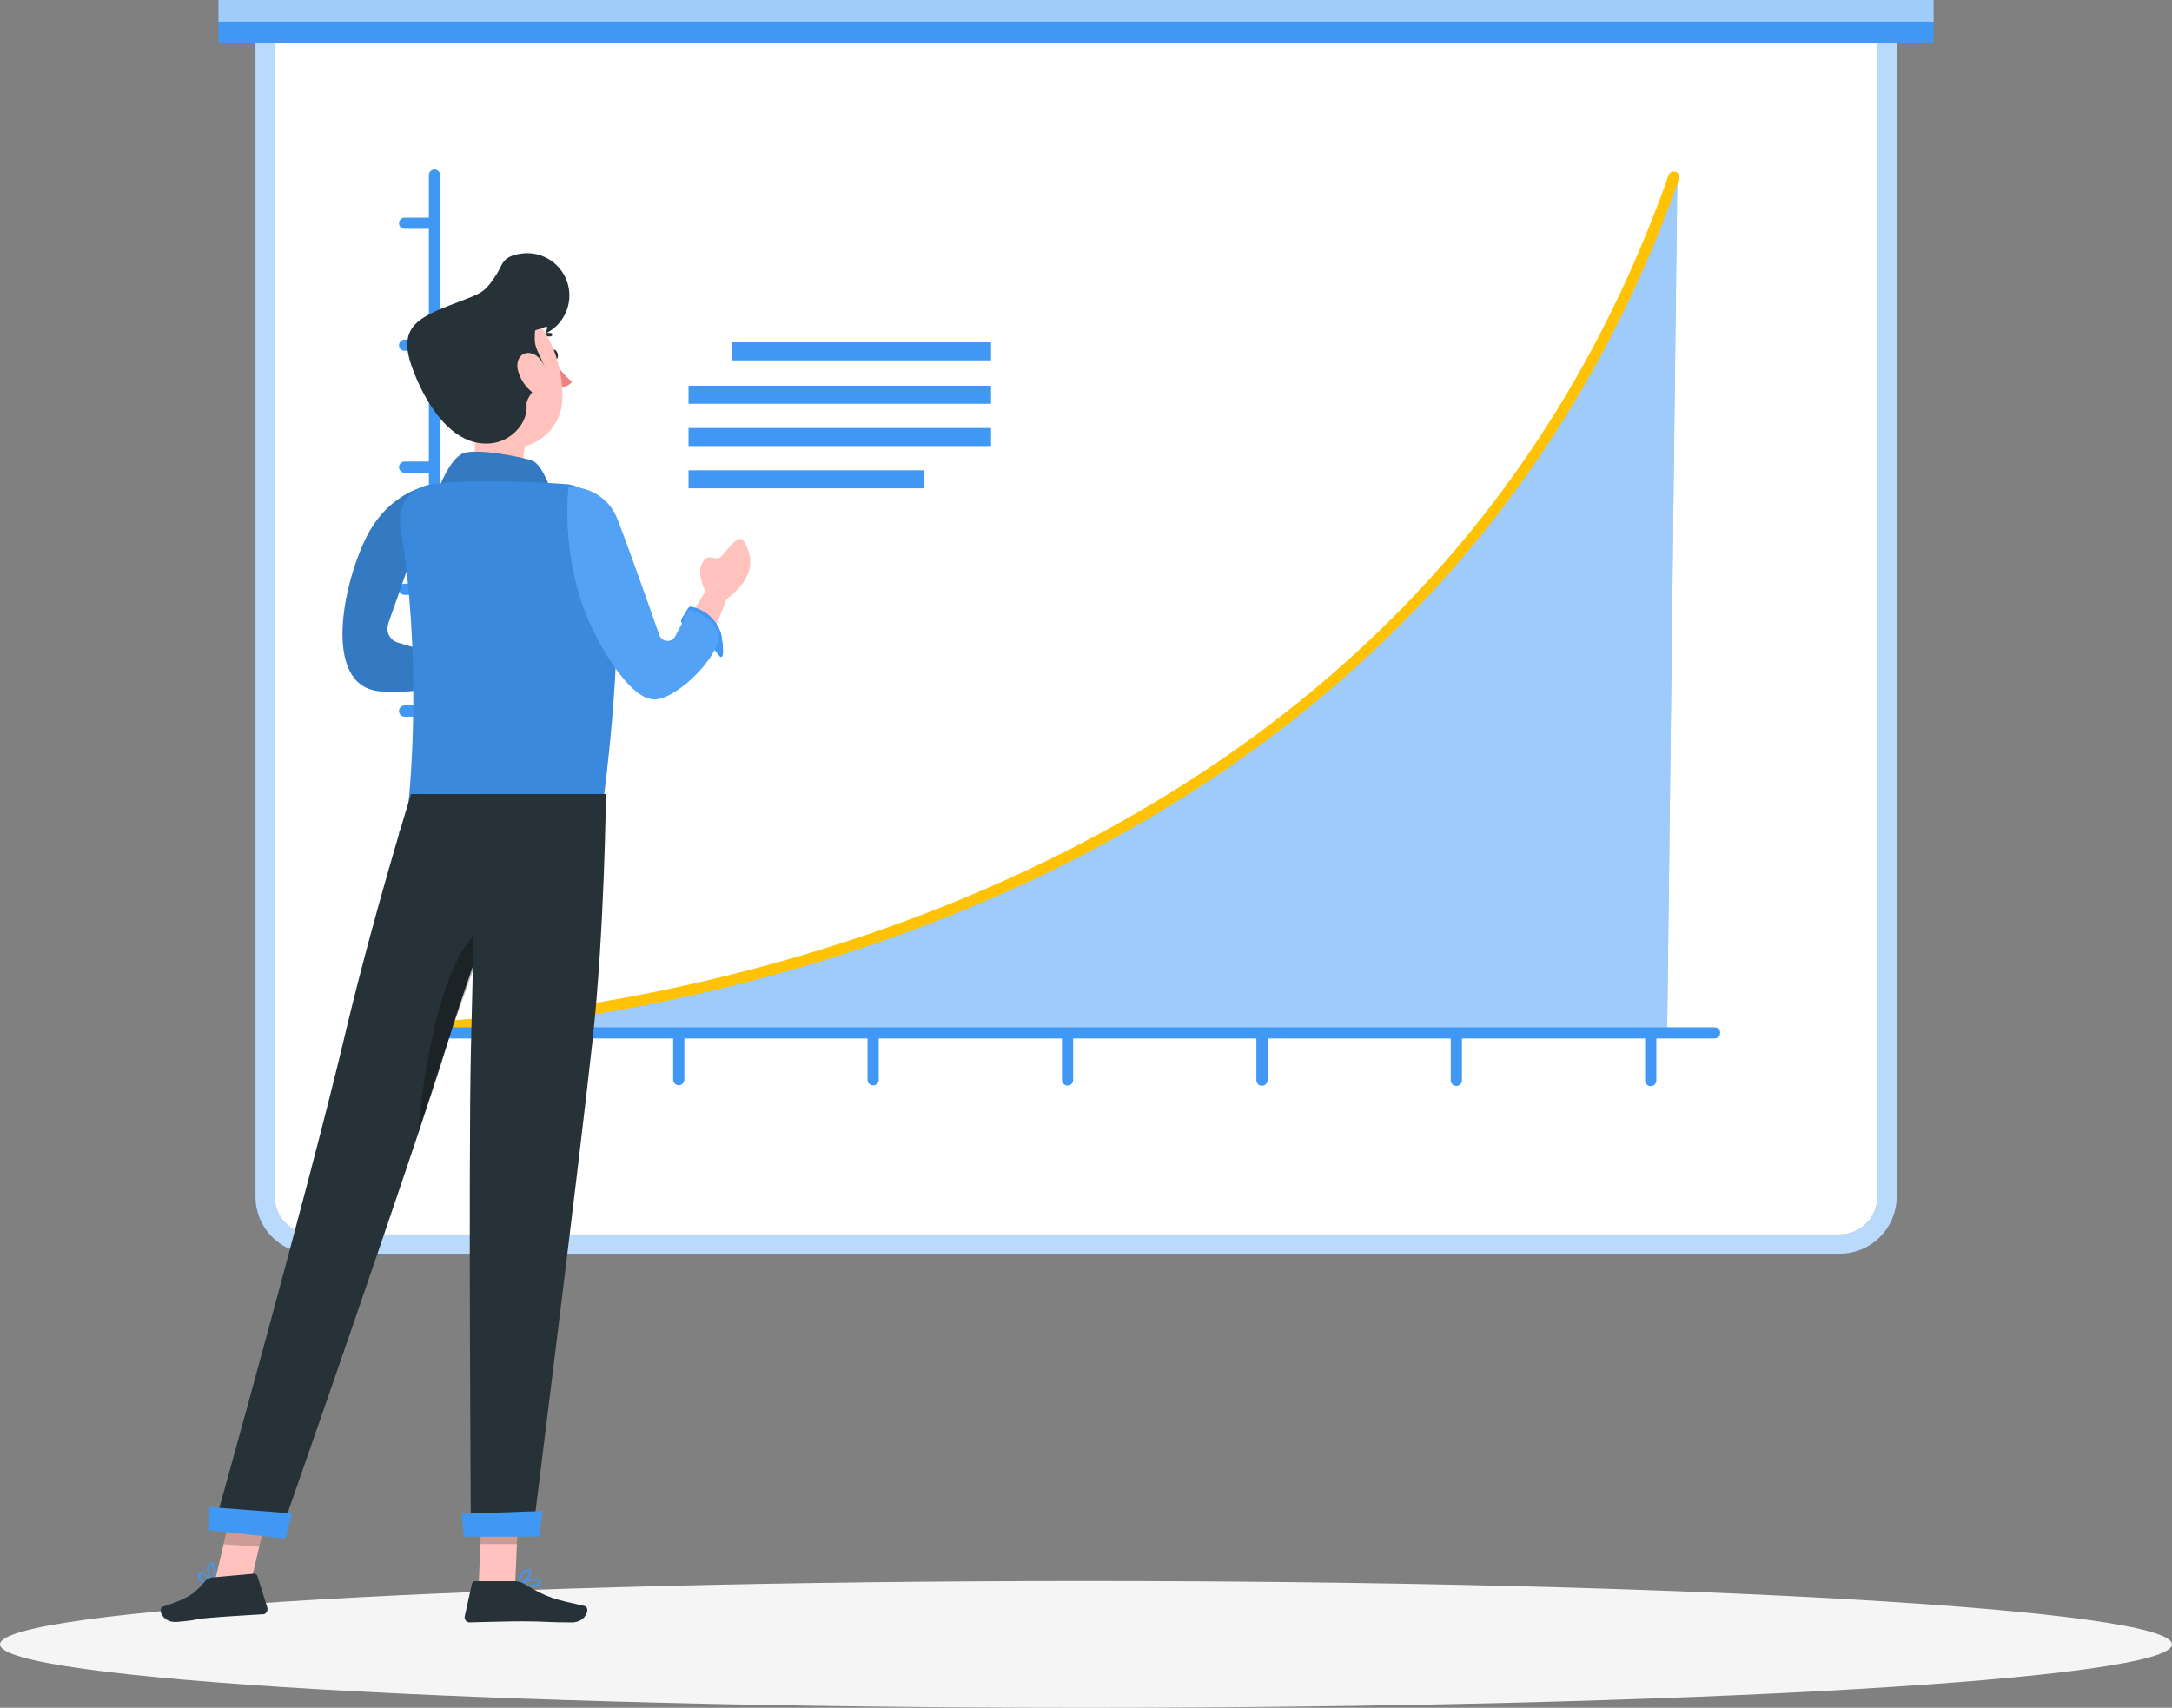 <svg width="613" height="482" viewBox="0 0 613 482" fill="none" xmlns="http://www.w3.org/2000/svg">
<rect x="0" y="0" width="613" height="482" fill="#808080" stroke="none"/>
<path d="M306.5 482C475.775 482 613 473.989 613 464.106C613 454.223 475.775 446.212 306.5 446.212C137.225 446.212 0 454.223 0 464.106C0 473.989 137.225 482 306.5 482Z" fill="#F5F5F5"/>
<path d="M519.213 353.833H88.162C83.907 353.825 79.828 352.13 76.82 349.119C73.813 346.109 72.121 342.029 72.117 337.773V3.383H535.29V337.773C535.281 342.033 533.584 346.115 530.571 349.126C527.557 352.136 523.473 353.829 519.213 353.833ZM77.539 8.805V337.773C77.543 340.591 78.663 343.292 80.654 345.285C82.645 347.279 85.345 348.403 88.162 348.411H519.213C522.03 348.403 524.73 347.279 526.721 345.285C528.712 343.292 529.832 340.591 529.836 337.773V8.805H77.539Z" fill="#4098F4"/>
<g opacity="0.8">
<path opacity="0.8" d="M519.213 353.833H88.162C83.907 353.825 79.828 352.13 76.82 349.119C73.813 346.109 72.121 342.029 72.117 337.773V3.383H535.29V337.773C535.281 342.033 533.584 346.115 530.571 349.126C527.557 352.136 523.473 353.829 519.213 353.833ZM77.539 8.805V337.773C77.543 340.591 78.663 343.292 80.654 345.285C82.645 347.279 85.345 348.403 88.162 348.411H519.213C522.03 348.403 524.73 347.279 526.721 345.285C528.712 343.292 529.832 340.591 529.836 337.773V8.805H77.539Z" fill="white"/>
</g>
<path d="M77.539 8.805V337.773C77.543 340.59 78.663 343.292 80.654 345.285C82.645 347.279 85.344 348.403 88.162 348.411H519.213C522.03 348.403 524.73 347.279 526.721 345.285C528.711 343.292 529.831 340.59 529.836 337.773V8.805H77.539Z" fill="white"/>
<path d="M545.723 0H61.652V12.203H545.723V0Z" fill="#4098F4"/>
<path opacity="0.5" d="M545.723 0H61.652V6.102H545.723V0Z" fill="white"/>
<path d="M120.535 290.082C120.535 290.082 390.297 285.055 473.384 49.967L470.523 290.62L120.535 290.082Z" fill="#4098F4"/>
<g opacity="0.7">
<path opacity="0.7" d="M120.535 290.082C120.535 290.082 390.297 285.055 473.384 49.967L470.523 290.62L120.535 290.082Z" fill="white"/>
</g>
<path d="M122.621 291.441C122.413 291.447 122.207 291.411 122.013 291.336C121.819 291.262 121.642 291.15 121.491 291.006C121.341 290.863 121.22 290.692 121.136 290.502C121.052 290.312 121.006 290.108 121 289.9C120.995 289.693 121.031 289.486 121.106 289.292C121.18 289.099 121.292 288.921 121.436 288.771C121.579 288.62 121.75 288.5 121.94 288.415C122.13 288.331 122.334 288.285 122.542 288.28C135.631 287.663 204.601 282.937 278.866 250.563C373.714 209.18 438.4 141.492 470.964 49.335C471.127 48.974 471.419 48.688 471.783 48.532C472.147 48.377 472.555 48.363 472.929 48.494C473.302 48.625 473.612 48.892 473.799 49.24C473.986 49.589 474.034 49.995 473.936 50.378C455.994 101.199 427.825 145.223 390.154 181.311C359.518 210.697 322.48 234.962 280.068 253.456C205.296 286.067 135.805 290.825 122.637 291.394L122.621 291.441Z" fill="#FFC204"/>
<path d="M136.69 306.237C136.271 306.237 135.869 306.071 135.572 305.774C135.276 305.478 135.109 305.076 135.109 304.656V291.52C135.109 291.101 135.276 290.699 135.572 290.403C135.869 290.106 136.271 289.94 136.69 289.94C137.109 289.94 137.512 290.106 137.808 290.403C138.104 290.699 138.271 291.101 138.271 291.52V304.656C138.271 305.076 138.104 305.478 137.808 305.774C137.512 306.071 137.109 306.237 136.69 306.237Z" fill="#4098F4"/>
<path d="M191.561 306.3C191.142 306.3 190.74 306.134 190.443 305.837C190.147 305.541 189.98 305.139 189.98 304.72V291.584C189.98 291.164 190.147 290.762 190.443 290.466C190.74 290.169 191.142 290.003 191.561 290.003C191.981 290.003 192.383 290.169 192.679 290.466C192.976 290.762 193.142 291.164 193.142 291.584V304.72C193.142 305.139 192.976 305.541 192.679 305.837C192.383 306.134 191.981 306.3 191.561 306.3Z" fill="#4098F4"/>
<path d="M246.428 306.348C246.009 306.348 245.607 306.181 245.311 305.885C245.014 305.588 244.848 305.186 244.848 304.767V291.631C244.848 291.212 245.014 290.81 245.311 290.513C245.607 290.217 246.009 290.05 246.428 290.05C246.848 290.05 247.25 290.217 247.546 290.513C247.843 290.81 248.009 291.212 248.009 291.631V304.767C248.009 305.186 247.843 305.588 247.546 305.885C247.25 306.181 246.848 306.348 246.428 306.348Z" fill="#4098F4"/>
<path d="M301.3 306.395C300.88 306.395 300.478 306.229 300.182 305.932C299.885 305.636 299.719 305.234 299.719 304.815V291.679C299.719 291.259 299.885 290.857 300.182 290.561C300.478 290.264 300.88 290.098 301.3 290.098C301.719 290.098 302.121 290.264 302.417 290.561C302.714 290.857 302.88 291.259 302.88 291.679V304.815C302.88 305.234 302.714 305.636 302.417 305.932C302.121 306.229 301.719 306.395 301.3 306.395Z" fill="#4098F4"/>
<path d="M356.167 306.443C355.747 306.443 355.345 306.276 355.049 305.98C354.752 305.683 354.586 305.281 354.586 304.862V291.742C354.586 291.323 354.752 290.921 355.049 290.624C355.345 290.328 355.747 290.161 356.167 290.161C356.586 290.161 356.988 290.328 357.284 290.624C357.581 290.921 357.747 291.323 357.747 291.742V304.862C357.747 305.281 357.581 305.683 357.284 305.98C356.988 306.276 356.586 306.443 356.167 306.443Z" fill="#4098F4"/>
<path d="M411.022 306.506C410.603 306.506 410.201 306.339 409.904 306.043C409.608 305.746 409.441 305.344 409.441 304.925V291.789C409.441 291.37 409.608 290.968 409.904 290.671C410.201 290.375 410.603 290.208 411.022 290.208C411.441 290.208 411.844 290.375 412.14 290.671C412.436 290.968 412.603 291.37 412.603 291.789V304.925C412.603 305.344 412.436 305.746 412.14 306.043C411.844 306.339 411.441 306.506 411.022 306.506Z" fill="#4098F4"/>
<path d="M465.878 306.553C465.458 306.553 465.056 306.387 464.76 306.09C464.463 305.794 464.297 305.392 464.297 304.973V291.837C464.297 291.417 464.463 291.015 464.76 290.719C465.056 290.422 465.458 290.256 465.878 290.256C466.297 290.256 466.699 290.422 466.995 290.719C467.292 291.015 467.458 291.417 467.458 291.837V304.973C467.458 305.392 467.292 305.794 466.995 306.09C466.699 306.387 466.297 306.553 465.878 306.553Z" fill="#4098F4"/>
<path d="M121.264 64.589H114.182C113.763 64.589 113.361 64.423 113.065 64.126C112.768 63.83 112.602 63.428 112.602 63.008C112.602 62.589 112.768 62.187 113.065 61.891C113.361 61.594 113.763 61.428 114.182 61.428H121.264C121.684 61.428 122.086 61.594 122.382 61.891C122.679 62.187 122.845 62.589 122.845 63.008C122.845 63.428 122.679 63.83 122.382 64.126C122.086 64.423 121.684 64.589 121.264 64.589Z" fill="#4098F4"/>
<path d="M121.264 99.002H114.182C113.763 99.002 113.361 98.835 113.065 98.539C112.768 98.242 112.602 97.84 112.602 97.421C112.602 97.002 112.768 96.6 113.065 96.303C113.361 96.007 113.763 95.84 114.182 95.84H121.264C121.684 95.84 122.086 96.007 122.382 96.303C122.679 96.6 122.845 97.002 122.845 97.421C122.845 97.84 122.679 98.242 122.382 98.539C122.086 98.835 121.684 99.002 121.264 99.002Z" fill="#4098F4"/>
<path d="M121.264 133.431H114.182C113.763 133.431 113.361 133.264 113.065 132.968C112.768 132.671 112.602 132.269 112.602 131.85C112.602 131.431 112.768 131.028 113.065 130.732C113.361 130.436 113.763 130.269 114.182 130.269H121.264C121.684 130.269 122.086 130.436 122.382 130.732C122.679 131.028 122.845 131.431 122.845 131.85C122.845 132.269 122.679 132.671 122.382 132.968C122.086 133.264 121.684 133.431 121.264 133.431Z" fill="#4098F4"/>
<path d="M121.264 167.891H114.182C113.763 167.891 113.361 167.724 113.065 167.428C112.768 167.131 112.602 166.729 112.602 166.31C112.602 165.891 112.768 165.488 113.065 165.192C113.361 164.896 113.763 164.729 114.182 164.729H121.264C121.684 164.729 122.086 164.896 122.382 165.192C122.679 165.488 122.845 165.891 122.845 166.31C122.845 166.729 122.679 167.131 122.382 167.428C122.086 167.724 121.684 167.891 121.264 167.891Z" fill="#4098F4"/>
<path d="M121.264 202.272H114.182C113.763 202.272 113.361 202.105 113.065 201.809C112.768 201.512 112.602 201.11 112.602 200.691C112.602 200.272 112.768 199.87 113.065 199.573C113.361 199.277 113.763 199.11 114.182 199.11H121.264C121.684 199.11 122.086 199.277 122.382 199.573C122.679 199.87 122.845 200.272 122.845 200.691C122.845 201.11 122.679 201.512 122.382 201.809C122.086 202.105 121.684 202.272 121.264 202.272Z" fill="#4098F4"/>
<path d="M121.264 236.7H114.182C113.763 236.7 113.361 236.534 113.065 236.237C112.768 235.941 112.602 235.539 112.602 235.12C112.602 234.7 112.768 234.298 113.065 234.002C113.361 233.705 113.763 233.539 114.182 233.539H121.264C121.684 233.539 122.086 233.705 122.382 234.002C122.679 234.298 122.845 234.7 122.845 235.12C122.845 235.539 122.679 235.941 122.382 236.237C122.086 236.534 121.684 236.7 121.264 236.7Z" fill="#4098F4"/>
<path d="M121.264 271.113H114.182C113.763 271.113 113.361 270.947 113.065 270.65C112.768 270.354 112.602 269.952 112.602 269.532C112.602 269.113 112.768 268.711 113.065 268.415C113.361 268.118 113.763 267.952 114.182 267.952H121.264C121.684 267.952 122.086 268.118 122.382 268.415C122.679 268.711 122.845 269.113 122.845 269.532C122.845 269.952 122.679 270.354 122.382 270.65C122.086 270.947 121.684 271.113 121.264 271.113Z" fill="#4098F4"/>
<path d="M483.898 293.101H122.624C122.205 293.101 121.802 292.935 121.506 292.638C121.21 292.342 121.043 291.94 121.043 291.52V49.414C121.043 48.995 121.21 48.593 121.506 48.296C121.802 48 122.205 47.833 122.624 47.833C123.043 47.833 123.445 48 123.742 48.296C124.038 48.593 124.205 48.995 124.205 49.414V289.94H483.898C484.317 289.94 484.72 290.106 485.016 290.403C485.312 290.699 485.479 291.101 485.479 291.52C485.479 291.94 485.312 292.342 485.016 292.638C484.72 292.935 484.317 293.101 483.898 293.101Z" fill="#4098F4"/>
<path d="M279.706 96.615H206.578V101.705H279.706V96.615Z" fill="#4098F4"/>
<path d="M279.707 108.866H194.328V113.956H279.707V108.866Z" fill="#4098F4"/>
<path d="M279.707 120.8H194.328V125.89H279.707V120.8Z" fill="#4098F4"/>
<path d="M260.848 132.735H194.328V137.825H260.848V132.735Z" fill="#4098F4"/>
<path d="M122.844 136.655C122.844 136.655 110.055 137.604 103.084 152.257C96.113 166.911 91.355 194.431 107.826 195.159C124.298 195.886 122.812 191.855 122.812 191.855V184.52L112.237 181.359C111.724 181.203 111.247 180.948 110.832 180.608C110.418 180.268 110.075 179.85 109.822 179.377C109.57 178.904 109.413 178.387 109.361 177.853C109.309 177.32 109.362 176.781 109.518 176.269V176.111L115.082 160.303L122.844 136.655Z" fill="#4098F4"/>
<path opacity="0.2" d="M122.844 136.655C122.844 136.655 110.055 137.604 103.084 152.257C96.113 166.911 91.355 194.431 107.826 195.159C124.298 195.886 122.812 191.855 122.812 191.855V184.52L112.237 181.359C111.724 181.203 111.247 180.948 110.832 180.608C110.418 180.268 110.075 179.85 109.822 179.377C109.57 178.904 109.413 178.387 109.361 177.853C109.309 177.32 109.362 176.781 109.518 176.269V176.111L115.082 160.303L122.844 136.655Z" fill="black"/>
<path d="M156.151 98.67C156.688 98.575 157.242 99.144 157.415 99.95C157.589 100.757 157.289 101.531 156.752 101.531C156.428 101.497 156.126 101.353 155.896 101.122C155.666 100.892 155.521 100.59 155.487 100.267C155.313 99.46 155.613 98.765 156.151 98.67Z" fill="#263238"/>
<path d="M157.702 109.403C158.403 109.424 159.101 109.294 159.747 109.021C160.394 108.749 160.974 108.34 161.448 107.823C159.41 106.012 157.629 103.933 156.152 101.642L157.702 109.403Z" fill="#EC837E"/>
<path d="M151.947 96.331C152.342 95.86 152.844 95.491 153.41 95.252C153.976 95.013 154.59 94.911 155.203 94.955H155.361C155.491 94.955 155.616 94.904 155.708 94.812C155.8 94.72 155.851 94.595 155.851 94.465C155.856 94.403 155.847 94.34 155.826 94.28C155.805 94.221 155.772 94.166 155.729 94.121C155.686 94.075 155.634 94.038 155.576 94.013C155.518 93.988 155.456 93.975 155.393 93.975C154.629 93.884 153.854 93.98 153.135 94.256C152.416 94.531 151.775 94.978 151.267 95.556C151.186 95.648 151.141 95.766 151.141 95.888C151.144 96.018 151.197 96.142 151.287 96.236C151.378 96.33 151.501 96.386 151.631 96.394C151.74 96.406 151.85 96.383 151.947 96.331Z" fill="#263238"/>
<path d="M148.578 123.946C147.092 129.811 146.998 137.082 153.431 139.074C153.431 139.074 161.43 145.776 146.033 145.776C132.059 145.776 129.988 138.141 129.988 138.141C135.268 133.099 134.367 122.681 132.897 115.141L148.578 123.946Z" fill="#FFC2BC"/>
<path d="M124.285 136.845C124.285 136.845 126.814 130.143 130.261 128.151C133.707 126.159 148.187 129.131 150.431 130.127C152.676 131.123 154.731 136.45 154.731 136.45L124.285 136.845Z" fill="#4098F4"/>
<path opacity="0.2" d="M124.285 136.845C124.285 136.845 126.814 130.143 130.261 128.151C133.707 126.159 148.187 129.131 150.431 130.127C152.676 131.123 154.731 136.45 154.731 136.45L124.285 136.845Z" fill="black"/>
<path d="M146.335 447.587C146.286 447.58 146.24 447.558 146.205 447.523C146.169 447.488 146.145 447.443 146.137 447.394C146.128 447.346 146.135 447.295 146.156 447.25C146.178 447.205 146.213 447.169 146.256 447.145C146.446 447.05 150.05 445.011 151.757 445.469C151.92 445.507 152.074 445.577 152.21 445.675C152.345 445.772 152.46 445.896 152.548 446.038C152.655 446.194 152.713 446.379 152.713 446.568C152.713 446.757 152.655 446.942 152.548 447.097C152.121 447.698 150.967 447.888 149.513 447.888C148.447 447.875 147.384 447.774 146.335 447.587ZM151.078 445.864C149.657 446.036 148.282 446.481 147.031 447.176C148.944 447.445 151.552 447.429 152.026 446.765C152.137 446.671 152.184 446.528 152.026 446.228C151.978 446.14 151.91 446.064 151.828 446.006C151.746 445.948 151.651 445.911 151.552 445.896C151.395 445.864 151.234 445.864 151.078 445.896V445.864Z" fill="#4098F4"/>
<path d="M146.24 447.54C146.182 447.479 146.143 447.402 146.129 447.319C146.2 445.857 146.756 444.461 147.71 443.351C147.898 443.19 148.117 443.069 148.353 442.996C148.59 442.922 148.839 442.898 149.085 442.924C149.765 443.003 150.002 443.351 150.002 443.62C150.192 444.821 147.726 447.002 146.477 447.571H146.382L146.24 447.54ZM148.959 443.398C148.796 443.396 148.636 443.427 148.486 443.49C148.337 443.553 148.201 443.645 148.089 443.762C147.317 444.65 146.837 445.753 146.714 446.923C147.994 446.149 149.654 444.394 149.543 443.762C149.543 443.762 149.543 443.493 149.069 443.493H148.927L148.959 443.398Z" fill="#4098F4"/>
<path d="M136.125 423.481H146.416L145.389 447.319H135.098L136.125 423.481Z" fill="#FFC2BC"/>
<path d="M147.805 446.939C154.761 451.223 156.911 451.413 164.957 453.262C166.728 453.641 165.558 457.909 161.337 457.909C154.35 457.909 153.623 457.593 147.663 457.593C142.557 457.593 136.708 457.815 132.646 457.894C132.525 457.909 132.403 457.909 132.282 457.894C132.091 457.851 131.91 457.77 131.751 457.657C131.591 457.544 131.456 457.4 131.353 457.233C131.25 457.067 131.181 456.881 131.151 456.688C131.12 456.495 131.129 456.297 131.175 456.107L133.199 446.971C133.245 446.77 133.358 446.591 133.518 446.462C133.679 446.332 133.878 446.261 134.084 446.259H145.324C146.198 446.253 147.057 446.488 147.805 446.939Z" fill="#263238"/>
<path d="M160.309 136.687C150.079 135.928 139.817 135.691 129.562 135.975C126.875 136.165 124.203 136.434 121.548 136.766C118.944 137.101 116.578 138.453 114.967 140.526C113.356 142.599 112.63 145.225 112.948 147.831C112.948 147.973 112.948 148.1 112.948 148.226C119.05 184.804 115.983 220.687 115.145 227.896L170.141 227.374C175.895 182.101 174.362 159.276 172.149 148.195C171.569 145.305 170.127 142.659 168.013 140.605C165.9 138.551 163.214 137.185 160.309 136.687Z" fill="#4098F4"/>
<path opacity="0.1" d="M160.309 136.687C150.079 135.928 139.817 135.691 129.562 135.975C126.875 136.165 124.203 136.434 121.548 136.766C118.944 137.101 116.578 138.453 114.967 140.526C113.356 142.599 112.63 145.225 112.948 147.831C112.948 147.973 112.948 148.1 112.948 148.226C119.05 184.804 115.983 220.687 115.145 227.896L170.141 227.374C175.895 182.101 174.362 159.276 172.149 148.195C171.569 145.305 170.127 142.659 168.013 140.605C165.9 138.551 163.214 137.185 160.309 136.687Z" fill="black"/>
<path opacity="0.2" d="M136.108 423.497L135.586 435.779H145.893L146.414 423.497H136.108Z" fill="black"/>
<path d="M127.73 97.737C128.43 94.106 130.544 90.901 133.605 88.826C136.667 86.752 140.427 85.977 144.059 86.672C154.651 88.664 159.03 103.207 158.713 112.628C158.397 123.077 146.936 130.158 137.784 123.994C131.698 119.884 130.638 113.987 127.999 104.124C127.426 102.043 127.334 99.859 127.73 97.737Z" fill="#FFC2BC"/>
<path d="M116.015 224.118C116.015 224.118 105.471 257.898 97.314 292.279C86.676 337.03 61.035 428.713 61.035 428.713L79.183 432.712C79.183 432.712 116.616 326.107 126.448 293.971C135.443 264.632 151.536 224.149 151.536 224.149L116.015 224.118Z" fill="#263238"/>
<path opacity="0.3" d="M137.925 261.692C121.738 305.716 118.307 318.931 118.07 319.784C120.03 292.991 128.093 263.099 137.925 261.692C138.652 261.581 137.261 261.486 137.925 261.692Z" fill="black"/>
<path d="M134.858 224.118C134.858 224.118 133.657 261.565 132.898 296.516C132.187 328.589 132.898 433.408 132.898 433.408H150.287C150.287 433.408 163.676 326.471 167.217 293.86C170.648 262.53 171.011 224.118 171.011 224.118H134.858Z" fill="#263238"/>
<path d="M130.324 427.243L130.909 433.692H152.108C152.108 433.692 153.167 426.453 153.088 426.453L130.324 427.243Z" fill="#4098F4"/>
<path d="M60.528 447.477C60.507 447.535 60.463 447.583 60.407 447.609C60.351 447.636 60.286 447.639 60.228 447.619C60.166 447.588 60.116 447.538 60.086 447.477C59.991 447.303 57.967 443.683 58.505 441.976C58.587 441.653 58.791 441.376 59.074 441.201C59.232 441.092 59.419 441.034 59.611 441.034C59.803 441.034 59.991 441.092 60.149 441.201C60.734 441.644 60.907 442.861 60.907 444.236C60.876 445.325 60.749 446.41 60.528 447.477ZM58.852 442.655C58.995 444.074 59.419 445.45 60.101 446.702C60.386 444.789 60.386 442.197 59.722 441.707C59.722 441.596 59.501 441.549 59.184 441.707C59.097 441.76 59.022 441.831 58.965 441.916C58.908 442 58.869 442.096 58.852 442.197C58.821 442.348 58.821 442.504 58.852 442.655Z" fill="#4098F4"/>
<path d="M60.514 447.571C60.489 447.605 60.456 447.632 60.417 447.649C60.378 447.666 60.335 447.672 60.293 447.666C58.838 447.588 57.449 447.033 56.341 446.085C56.183 445.896 56.065 445.677 55.994 445.44C55.923 445.204 55.902 444.955 55.93 444.71C55.93 444.046 56.341 443.825 56.626 443.825C57.795 443.635 59.993 446.117 60.546 447.35V447.445C60.545 447.489 60.534 447.532 60.514 447.571ZM56.452 444.868C56.47 445.184 56.592 445.484 56.8 445.722C57.688 446.494 58.791 446.974 59.961 447.097C59.202 445.817 57.463 444.141 56.8 444.252C56.8 444.252 56.531 444.252 56.531 444.726V444.868H56.452Z" fill="#4098F4"/>
<path d="M65.019 427.717L75.057 428.476L70.425 448.188L60.371 447.477L65.019 427.717Z" fill="#FFC2BC"/>
<path opacity="0.2" d="M65.145 427.164L63.105 435.842L73.144 436.554L75.198 427.86L65.145 427.164Z" fill="black"/>
<path d="M58.032 446.101C55.329 449.263 53.89 450.954 46.034 453.436C44.295 453.973 45.844 458.178 50.065 457.751C57.02 457.135 53.226 457.151 59.107 456.613C64.181 456.171 70.03 455.886 74.077 455.602H74.488C74.852 455.462 75.153 455.193 75.331 454.846C75.509 454.499 75.552 454.098 75.452 453.72L72.623 444.773C72.562 444.579 72.436 444.412 72.266 444.299C72.096 444.187 71.892 444.137 71.69 444.157L60.498 445.153C59.583 445.132 58.697 445.473 58.032 446.101Z" fill="#263238"/>
<path d="M58.868 425.315L58.758 431.875L80.589 434.214C80.589 434.214 82.454 427.133 82.375 427.133L58.868 425.315Z" fill="#4098F4"/>
<path d="M131.127 84.554C136.344 82.546 137.119 82.072 140.17 77.377C141.861 74.753 141.624 72.461 146.761 71.624C149.5 71.157 152.316 71.661 154.723 73.048C157.131 74.435 158.979 76.618 159.949 79.221C160.919 81.824 160.95 84.685 160.038 87.309C159.125 89.933 157.326 92.156 154.95 93.596C152.263 95.256 156.246 91.24 153.369 92.458C150.492 93.675 151.093 92.284 150.919 95.445C150.777 97.864 152.247 100.045 153.195 102.29C154.144 104.535 154.365 107.554 152.389 108.976C152.942 107.127 148.437 112.138 148.611 114.098C149.085 119.441 144.343 124.341 139.047 125.068C127.381 126.649 119.714 113.118 116.347 103.807C111.778 91.414 118.813 89.28 131.127 84.554Z" fill="#263238"/>
<path d="M150.194 99.792C153.119 100.678 154.604 105.025 154.715 107.775C154.81 110.81 152.771 112.707 150.147 110.652C148.166 109.064 146.762 106.871 146.147 104.408C145.467 101.5 147.27 98.891 150.194 99.792Z" fill="#FFC2BC"/>
<path opacity="0.1" d="M160.451 137.525C163.463 137.36 166.447 138.178 168.956 139.854C171.464 141.53 173.361 143.974 174.362 146.819C177.286 154.249 183.104 170.752 186.076 179.256C186.232 179.709 186.518 180.106 186.897 180.398C187.277 180.69 187.733 180.865 188.211 180.9C188.689 180.935 189.166 180.83 189.585 180.597C190.003 180.364 190.344 180.013 190.565 179.588L194.533 172.111C194.533 172.111 200.398 173.218 202.595 178.339C204.792 183.461 191.529 197.435 184.637 197.403C176.891 197.403 166.837 178.434 164.087 169.788C160.752 159.38 159.516 148.414 160.451 137.525Z" fill="white"/>
<path d="M194.531 174.53L199.068 166.832C199.068 166.832 196.507 162.089 198.183 158.928C199.859 155.766 201.518 158.327 203.147 157.347C204.775 156.367 208.426 149.681 210.181 153.048C211.936 156.415 214.117 162.232 205.075 169.108L200.19 181.374L194.531 174.53Z" fill="#FFC2BC"/>
<path d="M195.212 171.289C197.197 171.713 199.027 172.675 200.502 174.069C201.977 175.463 203.04 177.235 203.575 179.193V179.351C203.701 180.062 204.586 185.326 203.575 185.421C202.563 185.516 201.109 180.473 192.794 176.095C192.558 175.97 192.38 175.757 192.3 175.503C192.22 175.248 192.244 174.972 192.367 174.735L194.153 171.795C194.249 171.606 194.405 171.454 194.597 171.362C194.788 171.271 195.005 171.245 195.212 171.289Z" fill="#4098F4"/>
<path d="M195.212 171.289C197.197 171.713 199.027 172.675 200.502 174.069C201.977 175.463 203.04 177.235 203.575 179.193V179.351C203.701 180.062 204.586 185.326 203.575 185.421C202.563 185.516 201.109 180.473 192.794 176.095C192.558 175.97 192.38 175.757 192.3 175.503C192.22 175.248 192.244 174.972 192.367 174.735L194.153 171.795C194.249 171.606 194.405 171.454 194.597 171.362C194.788 171.271 195.005 171.245 195.212 171.289Z" fill="#4098F4"/>
<path d="M160.451 137.525C163.463 137.36 166.447 138.178 168.956 139.854C171.464 141.53 173.361 143.974 174.362 146.819C177.286 154.249 183.104 170.752 186.076 179.256C186.232 179.709 186.518 180.106 186.897 180.398C187.277 180.69 187.733 180.865 188.211 180.9C188.689 180.935 189.166 180.83 189.585 180.597C190.003 180.364 190.344 180.013 190.565 179.588L194.533 172.111C194.533 172.111 200.398 173.218 202.595 178.339C204.792 183.461 191.529 197.435 184.637 197.403C176.891 197.403 166.837 178.434 164.087 169.788C160.752 159.38 159.516 148.414 160.451 137.525Z" fill="#4098F4"/>
<path opacity="0.1" d="M160.451 137.525C163.463 137.36 166.447 138.178 168.956 139.854C171.464 141.53 173.361 143.974 174.362 146.819C177.286 154.249 183.104 170.752 186.076 179.256C186.232 179.709 186.518 180.106 186.897 180.398C187.277 180.69 187.733 180.865 188.211 180.9C188.689 180.935 189.166 180.83 189.585 180.597C190.003 180.364 190.344 180.013 190.565 179.588L194.533 172.111C194.533 172.111 200.398 173.218 202.595 178.339C204.792 183.461 191.529 197.435 184.637 197.403C176.891 197.403 166.837 178.434 164.087 169.788C160.752 159.38 159.516 148.414 160.451 137.525Z" fill="white"/>
</svg>
